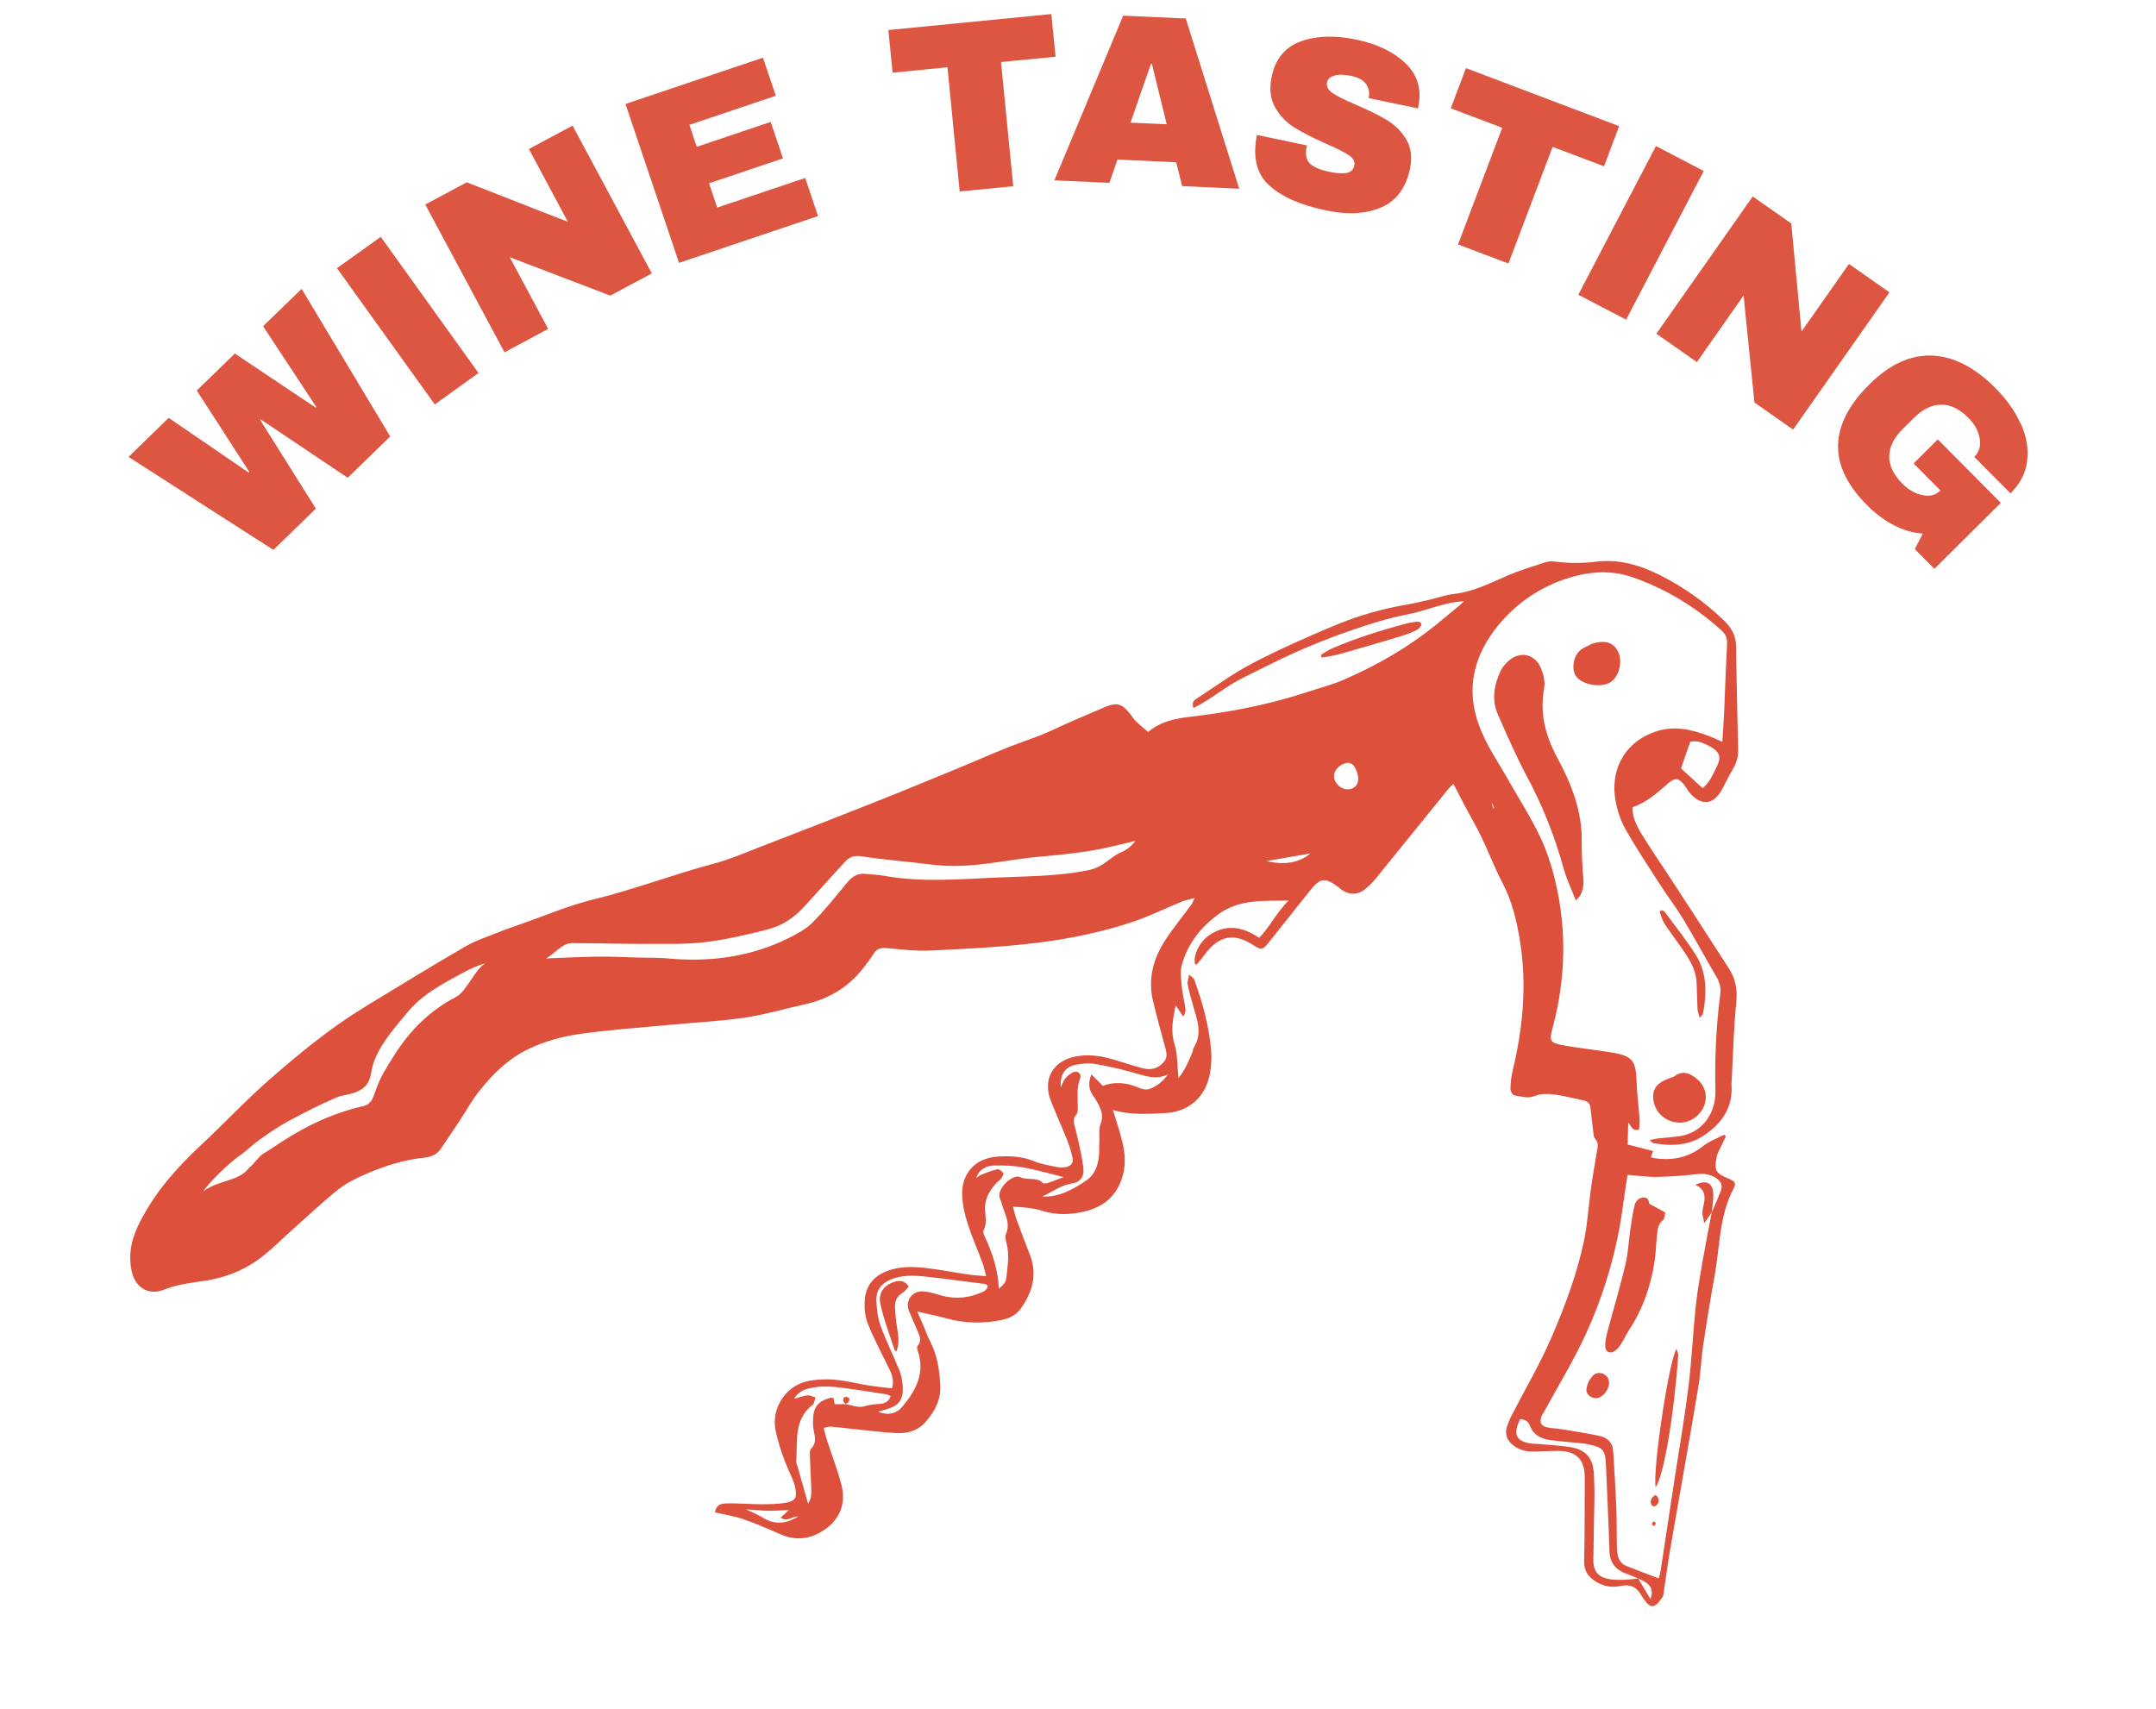 <svg xmlns="http://www.w3.org/2000/svg" id="uuid-61b48a3c-c08f-46c0-833c-542e9f44a794" data-name="Layer 1" width="2.75in" height="2.18in" viewBox="0 0 198 157"><defs><style>      .uuid-0dbb5d2d-35d7-4318-9a35-aa4d74a63f37 {        fill: #dd503b;      }      .uuid-6bb0246c-81f7-45c2-ba84-4c9a506ee01c {        fill: #dc5641;      }    </style></defs><g><path class="uuid-6bb0246c-81f7-45c2-ba84-4c9a506ee01c" d="M31.91,43.89l-7.96-5.34-.06.06,5.1,8.12-3.9,3.79-13.31-8.54,3.69-3.59,7.35,5.03.06-.06-4.83-7.48,3.5-3.4,7.42,4.97.06-.06-4.89-7.42,3.54-3.43,8.14,13.56-3.9,3.79Z"></path><path class="uuid-6bb0246c-81f7-45c2-ba84-4c9a506ee01c" d="M39.91,37.15l-8.98-12.51,4.02-2.88,8.98,12.51-4.02,2.89Z"></path><path class="uuid-6bb0246c-81f7-45c2-ba84-4c9a506ee01c" d="M56.04,27.16l-9.24-3.53,3.53,6.59-4.01,2.15-7.28-13.58,3.81-2.04,9.29,3.63-3.58-6.69,4.01-2.15,7.28,13.58-3.81,2.04Z"></path><path class="uuid-6bb0246c-81f7-45c2-ba84-4c9a506ee01c" d="M57.44,9.55l12.62-4.25,1.18,3.5-7.94,2.67.68,2.02,6.79-2.29,1.13,3.35-6.79,2.29.75,2.23,8.08-2.72,1.18,3.5-12.77,4.3-4.92-14.6Z"></path><path class="uuid-6bb0246c-81f7-45c2-ba84-4c9a506ee01c" d="M91.93,5.7l1.12,11.41-4.92.48-1.12-11.41-5.04.5-.39-3.92,14.97-1.47.39,3.92-5.01.49Z"></path><path class="uuid-6bb0246c-81f7-45c2-ba84-4c9a506ee01c" d="M108.57,17.11l-.55-2.2-5.39-.25-.75,2.14-5.05-.23,6.32-15.13,5.75.26,4.91,15.64-5.23-.24ZM103.82,11.27l3.33.15-1.36-5.55h-.09s-1.88,5.4-1.88,5.4Z"></path><path class="uuid-6bb0246c-81f7-45c2-ba84-4c9a506ee01c" d="M129.1,5.83c1.08,1.04,1.47,2.33,1.18,3.87l-.05.26-4.54-.95.02-.09c.09-.44,0-.84-.25-1.2-.26-.36-.72-.61-1.38-.75-.64-.13-1.16-.14-1.54-.02-.38.12-.6.32-.66.59-.08.39.09.74.52,1.02.43.29,1.14.64,2.13,1.06,1.16.5,2.1.97,2.83,1.4.73.43,1.32,1.02,1.77,1.75.46.74.58,1.63.38,2.69-.37,1.78-1.25,2.98-2.64,3.59-1.39.61-3.09.7-5.1.28-2.35-.49-4.1-1.27-5.24-2.33s-1.5-2.59-1.09-4.6l4.58.96c-.16.76-.07,1.31.27,1.65.34.34.93.59,1.76.77.61.13,1.14.17,1.56.12s.69-.28.77-.68c.08-.36-.09-.69-.5-.96-.41-.28-1.09-.62-2.06-1.04-1.17-.52-2.13-1.01-2.88-1.46-.74-.45-1.35-1.07-1.81-1.85-.46-.78-.57-1.74-.34-2.86.34-1.65,1.24-2.73,2.68-3.25s3.14-.57,5.1-.16c1.93.4,3.43,1.13,4.51,2.17Z"></path><path class="uuid-6bb0246c-81f7-45c2-ba84-4c9a506ee01c" d="M142.6,13.49l-4.06,10.72-4.63-1.75,4.06-10.72-4.73-1.79,1.4-3.69,14.07,5.33-1.39,3.69-4.71-1.78Z"></path><path class="uuid-6bb0246c-81f7-45c2-ba84-4c9a506ee01c" d="M144.96,27.08l7.13-13.66,4.39,2.29-7.13,13.66-4.39-2.29Z"></path><path class="uuid-6bb0246c-81f7-45c2-ba84-4c9a506ee01c" d="M161.14,36.99l-1-9.84-4.29,6.12-3.72-2.61,8.85-12.61,3.54,2.48.94,9.93,4.36-6.21,3.72,2.61-8.85,12.61-3.54-2.48Z"></path><path class="uuid-6bb0246c-81f7-45c2-ba84-4c9a506ee01c" d="M185.62,38.95c.51,1.15.7,2.28.57,3.39-.13,1.11-.64,2.1-1.53,2.99l-3.33-3.35c.46-.45.62-1.02.5-1.7-.12-.68-.46-1.31-1.03-1.88-.82-.83-1.66-1.23-2.52-1.22-.86.01-1.69.42-2.5,1.22l-1.02,1.01c-.8.8-1.22,1.63-1.24,2.49-.02.86.38,1.7,1.2,2.53.57.57,1.19.93,1.86,1.06.67.14,1.22,0,1.64-.43l-2.46-2.48,2.22-2.21,5.79,5.83-6.1,6.06-1.8-1.81.73-1.42c-1.84-.15-3.55-1.04-5.15-2.65-1.8-1.81-2.68-3.64-2.63-5.5s1-3.71,2.88-5.57c1.85-1.84,3.77-2.72,5.76-2.64,1.98.08,3.92,1.08,5.81,2.98,1.04,1.05,1.82,2.15,2.33,3.3Z"></path></g><g><path class="uuid-0dbb5d2d-35d7-4318-9a35-aa4d74a63f37" d="M109.8,82.49c-.56.15-.92.21-1.25.34-1.45.59-2.86,1.29-4.33,1.8-1.44.5-2.93.89-4.42,1.22-4.7,1.04-9.5,1.24-14.29,1.48-1.35.07-2.71-.1-4.07-.22-.54-.05-.91.03-1.21.51-.27.43-.58.84-.89,1.24-1.4,1.84-3.25,2.94-5.5,3.43-1.83.4-3.63.94-5.47,1.21-2.28.33-4.6.44-6.9.66-2.74.26-5.49.45-8.21.83-1.6.23-3.17.65-4.68,1.36-1.91.9-3.34,2.32-4.61,3.93-.69.87-1.23,1.87-1.85,2.81-.54.82-1.1,1.63-1.65,2.45-.35.52-.85.75-1.46.81-1.88.19-3.67.75-5.39,1.5-.9.39-1.81.83-2.57,1.43-1.43,1.14-2.76,2.41-4.14,3.63-1.07.95-2.07,1.99-3.22,2.82-1.5,1.08-3.25,1.72-5.09,1.97-1.22.17-2.41.33-3.57.79-1.47.58-2.68-.24-2.98-1.79-.31-1.62.05-3,.8-4.48,1.4-2.72,3.35-4.93,5.55-6.98,2.19-2.04,4.23-4.24,6.49-6.2,2.69-2.34,5.46-4.61,8.51-6.48,3.1-1.9,6.21-3.79,9.35-5.62.93-.54,1.98-.87,2.99-1.28.69-.28,1.4-.52,2.11-.77,2.21-.77,4.39-1.71,6.66-2.26,3.74-.91,7.32-2.3,11.03-3.28,1.47-.39,2.89-1.01,4.31-1.56,3.55-1.37,7.11-2.75,10.65-4.16,2.56-1.01,5.1-2.07,7.65-3.12,1.82-.75,3.61-1.57,5.46-2.24.99-.36,1.97-.7,2.92-1.14,1.6-.75,3.23-1.43,4.85-2.13,1.19-.51,1.64-.39,2.45.65.17.21.31.45.51.64.34.33.72.62,1.11.96,1.43-1.24,3.22-1.31,4.94-1.53,3.28-.43,6.5-1.1,9.64-2.13,1.13-.37,2.29-.67,3.38-1.14,3.32-1.44,6.42-3.27,9.18-5.63.61-.52,1.27-.99,1.87-1.58-1.82.07-3.45.88-5.2,1.21-1.76.33-3.49.89-5.19,1.47-1.7.58-3.38,1.26-5.03,1.98-1.65.73-3.24,1.57-4.86,2.36-1.59.78-2.94,1.98-4.57,2.79-.21-.58.11-.75.34-.9,1.68-1.09,3.3-2.29,5.07-3.21,2.44-1.27,4.96-2.39,7.49-3.45,2.19-.92,4.48-1.58,6.84-1.97.7-.12,1.39-.3,2.09-.46.69-.16,1.38-.41,2.08-.49,1.73-.19,3.24-.95,4.8-1.63,1.18-.52,2.42-.89,3.64-1.29.28-.09.61-.09.91-.05,1.25.16,2.5.16,3.76,0,2.06-.25,3.98.32,5.81,1.23,2.17,1.09,4.13,2.48,5.88,4.16.7.67,1.12,1.4,1.13,2.4.04,3.16.12,6.32.19,9.48.02.71-.19,1.33-.56,1.93-.35.58-.63,1.2-.96,1.8-.75,1.33-1.84,1.45-2.87.31-.23-.25-.38-.57-.59-.83-.49-.62-.84-.64-1.43-.13-1,.86-1.97,1.78-3.3,2.21,0,.92.37,1.69.8,2.4.87,1.42,1.82,2.79,2.73,4.19,1.78,2.74,3.56,5.47,5.32,8.21.61.94.81,1.93.69,3.1-.25,2.5-.3,5.02-.44,7.53,0,.03,0,.07,0,.1.14,2.1-.93,3.57-2.57,4.65-1.4.92-3,.98-4.62.68-.08-.02-.15-.12-.33-.28.3-.06.5-.11.71-.14.71-.08,1.42-.12,2.12-.23,2.08-.34,3.25-2.18,3.21-4.09-.07-2.99.06-5.98.45-8.95.07-.55-.04-1.06-.34-1.56-1.03-1.76-2-3.55-3.05-5.3-.65-1.08-1.42-2.08-2.1-3.13-1.1-1.71-2.23-3.41-3.23-5.18-.46-.81-.76-1.76-.92-2.69-.4-2.32.46-5.07,3.59-6.22,1.73-.63,3.35-.25,4.97.36.37.14.74.31,1.27.54.06-.98.12-1.81.16-2.65.09-2.1.16-4.21.27-6.31.03-.52-.1-.89-.49-1.25-2.42-2.2-5.18-3.87-8.26-4.93-1.88-.64-3.81-.52-5.72.06-2.62.8-4.83,2.3-6.53,4.36-2.24,2.73-3.07,5.83-1.74,9.33.67,1.78,1.75,3.3,2.66,4.92.97,1.72,2.04,3.38,2.89,5.16.64,1.34,1.1,2.78,1.44,4.23,1.03,4.42.92,8.84-.24,13.23-.37,1.4-.32,1.51,1.08,1.76,1.37.24,2.76.39,4.14.61,2.12.34,2.39.69,2.47,2.85.04,1.08.18,2.16.26,3.24.02.35-.03.7-.04,1.02-.66.18-.7-.33-1-.64-.02.68-.03,1.29-.05,2.01.76.2,1.53.39,2.33.6-.09.26-.14.41-.19.57.1.03.19.07.29.08,1.66.26,3.15-.04,4.51-1.11.56-.45,1.28-.7,1.92-1.04.06.05.11.1.17.14-.14.28-.28.57-.41.86-.16.34-.37.66-.44,1.02-.26,1.27-.09,1.53,1.12,2.03.55.22.7.41.42.92-1.31,2.49-1.24,5.27-1.72,7.93-.4,2.21-.76,4.42-1.09,6.64-.17,1.14-.2,2.31-.39,3.45-.5,3.05-1.04,6.09-1.57,9.14-.37,2.14-.76,4.28-1.12,6.43-.19,1.14-.34,2.29-.51,3.43-.02.17-.03.37-.12.49-.21.29-.42.64-.71.78-.4.19-.69-.16-.91-.47-.12-.16-.25-.33-.34-.5-.42-.75-1.04-1.02-1.89-.83-.8.18-1.56.03-2.25-.39-.71-.43-1.12-.99-1.1-1.91.07-2.55.04-5.1.06-7.64.01-1.68-.77-2.48-2.49-2.47-.71,0-1.43.04-2.14.06-.74.02-1.42-.13-2-.62-.52-.44-.72-.98-.53-1.64.1-.32.23-.64.38-.94,1.27-2.47,2.69-4.86,3.79-7.44,1.2-2.8,2.25-5.62,2.89-8.58.35-1.62.44-3.3.67-4.95.16-1.14.36-2.28.55-3.42.07-.4.18-.77-.17-1.14-.15-.16-.14-.49-.18-.75-.09-.71-.17-1.41-.25-2.12-.04-.4-.28-.59-.65-.67-.83-.17-1.65-.38-2.49-.51-.69-.1-1.37-.14-2.09.15-.51.2-1.2,0-1.78-.1-.16-.03-.35-.42-.34-.64.02-.57.09-1.15.23-1.71.93-3.91,1.29-7.85.65-11.84-.3-1.84-.73-3.66-1.62-5.35-.71-1.35-1.25-2.79-1.91-4.17-.44-.92-.96-1.8-1.44-2.7-.38-.71-.74-1.44-1.15-2.21-.13.13-.3.28-.44.45-2.25,2.77-4.49,5.55-6.74,8.32-.28.34-.6.65-.95.93-.65.53-1.48.52-2.16.02-.08-.06-.15-.14-.23-.2-1.28-.95-1.7-.9-2.68.33-1.27,1.59-2.54,3.19-3.81,4.79-.49.62-.67.64-1.36.19-1.77-1.17-3.19-.89-4.46.85-.22.3-.46.59-.7.87-.03.04-.12.04-.19.06-.21-.75.31-1.98,1.22-2.64,1.52-1.1,3.06-.9,4.66.18.99-1.02,1.59-2.31,2.7-3.42-2.37.03-4.53-.12-6.39,1.22-1.65,1.19-2.86,2.71-3.41,4.68-.17.6-.08,1.28-.02,1.92.07.71.24,1.41.35,2.11.03.21-.02.44-.21.72-.21-.31-.42-.62-.69-1.02-.25,1.23-.48,2.33-.11,3.55.3.97.25,2.05.37,3.13.59-.72.95-1.58,1.31-2.45.04-.09.01-.22.06-.3.93-1.42.26-2.8-.11-4.19-.15-.56-.32-1.11-.42-1.68-.04-.23.07-.48.13-.89.26.23.43.32.47.44.76,2.08,1.34,4.21,1.55,6.42.07.77.03,1.57-.12,2.33-.41,2.07-1.93,3.42-4.05,3.53-1.62.09-3.26.19-4.84-.28.31,1.05.67,2.06.9,3.1.26,1.14.28,2.28-.16,3.41-.63,1.67-1.88,2.5-3.55,2.86-1.22.26-2.42.28-3.63-.09-.83-.26-1.7-.36-2.75-.39.14.49.21.84.33,1.17.4,1.08.81,2.16,1.23,3.24.7,1.8.24,3.4-.81,4.91-.4.58-.99.9-1.69,1.06-1.8.4-3.58.33-5.35-.17-.74-.21-1.49-.35-2.5-.58.29.66.48,1.07.65,1.49.18.41.32.83.52,1.22.68,1.3.89,2.7.95,4.13.06,1.31-.54,2.36-1.36,3.31-.71.81-1.67,1.06-2.68,1.01-1.15-.05-2.3-.2-3.45-.32-.84-.08-1.69-.19-2.53-.27-.19-.02-.38.06-.7.12.12.44.21.82.33,1.19.43,1.32.94,2.62,1.29,3.97.43,1.62,0,3.05-1.38,4.08-1.3.96-2.7,1.2-4.23.52-1.12-.49-2.24-.98-3.39-1.38-.82-.28-1.7-.41-2.6-.62.11-.77.66-.82,1.14-.83,1.02-.02,2.04.08,3.05.08.78,0,1.57,0,2.33-.14.89-.16,1.04-.48.85-1.39-.06-.3-.16-.59-.28-.87-.65-1.39-1.18-2.81-1.51-4.32-.45-2.07.92-4.2,3-4.6,1.12-.22,2.23-.19,3.35,0,.77.13,1.53.31,2.31.43.66.1,1.33.16,2.02.24.26-.88-.11-1.5-.42-2.13-.63-1.28-1.3-2.54-1.82-3.87-.25-.64-.31-1.4-.26-2.1.09-1.3.8-2.2,2.04-2.67,1.15-.44,2.34-.42,3.52-.29,1.32.15,2.62.41,3.93.6.49.07.98.1,1.66.16-.14-.54-.21-.89-.33-1.22-.45-1.21-.98-2.4-1.37-3.63-.27-.83-.47-1.72-.5-2.59-.07-2.04,1.24-3.43,3.27-3.55,1.12-.07,2.23-.03,3.31.42.68.28,1.44.4,2.17.55.26.05.55.05.8-.01.5-.12.69-.41.58-.9-.12-.53-.28-1.05-.48-1.56-.48-1.2-1.01-2.38-1.49-3.58-.8-1.99.15-3.71,2.27-4.12,1.2-.23,2.37-.05,3.52.3.85.25,1.69.53,2.54.76.61.17,1.21.16,1.74-.27.55-.45.64-.8.45-1.51-.4-1.44-.79-2.88-1.14-4.33-.5-2.04,0-3.92,1.12-5.64.74-1.14,1.61-2.19,2.41-3.28.06-.08.09-.18.26-.54ZM22.14,106.07c-.93.57-3.07,2.66-3.49,3.39,1.4-1.08,3.23-.87,4.21-2.17.4-.3.81-.94,1.21-1.24.64-.38,1.2-.78,1.83-1.18,2.42-1.55,4.67-2.6,7.49-3.26.69-.16.87-.77,1.09-1.41.44-1.28,1-2.12,1.71-3.25,1.45-2.29,3.23-4.08,5.68-5.36.98-.51,1.73-2.57,2.71-3.09-.77.21-1.47.54-2.15.91-1.73.94-3.49,1.85-4.82,3.36-.58.66-1.14,1.34-1.68,2.04-.81,1.06-1.65,2.35-1.85,3.69-.14.97-.51,1.46-1.38,1.83-.5.22-1.29.28-1.79.49-1.56.67-2.89,1.35-4.38,2.15-1.09.59-1.94,1.18-2.95,1.92-.4.3-1.02.87-1.42,1.17ZM77.64,129h-.01c.57.09,1.18.35,1.68.22.46-.13.89-.21,1.36-.23.47-.02.93-.13,1.12-.72-.18-.07-.3-.15-.42-.17-1.24-.19-2.48-.39-3.73-.56-1.11-.15-2.23-.26-3.35.02-.55.13-1,.36-1.38.96.49-.13.86-.28,1.24-.32.24-.02.5.12.74.19-.09.23-.1.55-.27.68-1.79,1.39-1.35,3.4-1.51,5.25,0,.09.06.19.09.29.33,1.16.66,2.33,1,3.52.29-.36.31-.83.3-1.29-.03-.99-.09-1.97-.12-2.95,0-.26-.06-.63.09-.77.49-.5.4-1.02.27-1.61-.08-.36-.09-.74-.08-1.12.04-1.13.47-1.65,1.57-1.96.09-.03.2.01.31.02.03.17.07.32.11.56.32,0,.65,0,.98,0ZM150.45,145.01c.36.61.73,1.22,1.15,1.92.3-.98-.01-1.44-1.15-1.91-.31-.13-.62-.27-.94-.38-1.04-.35-1.65-.98-1.69-2.14-.08-2.61-.21-5.22-.32-7.83-.06-1.47-.24-1.68-1.65-1.98-.2-.04-.4-.07-.6-.09-.91-.09-1.82-.16-2.73-.27-.88-.11-1.66-.42-2-1.33-.17-.45-.48-.59-.9-.62-.71,1.44-.37,2.09,1.14,2.26.2.02.41.01.61.03.94.09,1.9.13,2.83.28,1.46.23,2.12,1,2.19,2.49.03.71.06,1.42.05,2.14-.03,1.93-.08,3.87-.1,5.8-.01.88.38,1.43,1.21,1.65.42.11.87.12,1.31.12.54,0,1.07-.08,1.61-.12ZM157.22,111.39c.29-.69.6-1.36.86-2.06.07-.19.06-.49-.04-.66-.37-.62-1.27-.89-2.03-.81-1.24.14-2.5.24-3.75.27-.9.02-1.81-.12-2.78-.19-.14.95-.29,1.85-.41,2.75-.54,4.14-1.7,8.12-3.43,11.9-1.1,2.4-2.5,4.67-3.76,7-.1.18-.22.34-.3.53-.21.53-.07.87.48,1.01.43.1.88.1,1.31.17,1.17.19,2.35.37,3.51.62.71.15,1.23.58,1.28,1.39.11,1.73.22,3.46.29,5.19.05,1.26.02,2.51.06,3.77.02.67.16,1.31.86,1.6.96.39,1.94.75,2.97,1.14.06-.2.12-.35.15-.51.46-3.02.92-6.04,1.38-9.06.41-2.68.88-5.36,1.21-8.06.3-2.46.41-4.94.67-7.4.15-1.44.42-2.88.66-4.31.25-1.44.54-2.86.81-4.3v.02ZM104,77.58c.15-.16.27-.29.26-.32-.92.22-1.84.45-2.77.65-1.62.36-3.98.63-5.62.76-3.72.3-6.69,1.24-10.45.75-2.09-.27-4.19-.42-6.27-.74-.67-.1-1.11.01-1.53.47-1.23,1.36-2.48,2.7-3.7,4.07-.97,1.08-2.06,1.83-3.49,2.19-1.9.48-3.84.94-5.78,1.16-1.87.21-3.7.14-5.7.15-2.14,0-4.28-.07-6.43-.07-.91,0-1.62,1.01-2.4,1.41,1.55-.06,3.14-.15,4.73-.17,1.32-.02,2.65.06,3.97.09.85.02,1.7,0,2.55.08,3.84.35,7.54-.14,11.02-1.86.78-.39,1.6-.82,2.21-1.43,1.14-1.15,2.17-2.43,3.2-3.69.47-.58,1.01-.89,1.76-.79.54.07,1.09.07,1.62.17,3.55.65,7.12.29,10.68.15,2.7-.11,5.55-.12,8.17-.68,1.38-.3,1.84-1.16,2.98-1.65.38-.16.72-.41,1-.71ZM90.68,118.1c-.09-.06-.14-.13-.2-.13-1.82-.23-3.63-.48-5.45-.68-1.12-.12-2.24-.17-3.31.3-.81.35-1.26.98-1.24,1.82.02.8.11,1.64.38,2.39.51,1.4,1.19,2.74,1.74,4.13.2.52.31,1.12.31,1.68,0,1.05-.42,1.54-1.42,1.84-.22.06-.43.13-.84.26,1,.4,1.74.09,2.19-.44,1.23-1.46,2.14-3.08,1.45-5.12-.05-.15-.11-.4-.03-.49.47-.54.14-1.02-.06-1.51-.23-.57-.49-1.12-.72-1.69-.39-.96.28-1.89,1.32-1.81.43.03.87.14,1.29.27,1.27.42,2.53.42,3.78-.07.37-.14.78-.26.85-.74ZM107.33,98.68c-1.21.62-2.31.11-3.45-.19-1.11-.3-2.24-.56-3.38-.75-.55-.09-1.16-.02-1.72.09-.99.19-1.44.9-1.37,2.09.16-.33.25-.63.43-.85.21-.24.49-.48.78-.58.38-.13.73.21.58.57-.35.9-.22,1.81-.22,2.72,0,.2,0,.46-.11.58-.44.47-.21.92-.09,1.42.28,1.15.56,2.31.71,3.48.11.83-.28,1.37-1.07,1.48-1.04.15-1.81.8-2.71,1.19,1.58.08,2.87-.67,4.1-1.51.67-.46.98-1.22,1.09-2.01.07-.5.03-1.01.06-1.52.02-.54-.08-1.13.11-1.61.27-.66.11-1.19-.16-1.75-.16-.33-.38-.64-.58-.96-.36-.55-.39-1.12-.1-1.86.41.41.74.74,1.06,1.06.96-.41,2.2-.32,3.2.13.32.14.74.26,1.04.16.73-.24,1.31-.75,1.78-1.41ZM91.71,118.43c.61-.57.67-.63.73-1.23.1-.98.27-1.95,0-2.94-.08-.29-.16-.65-.05-.9.33-.77.08-1.45-.19-2.15-.14-.35-.2-.73-.36-1.06-.41-.84,1.12-2.35,1.86-2,.67.32,1.48-.05,2.07.53.08.08.34.05.49,0,.47-.16.92-.35,1.42-.53-1.28-.32-2.47-.67-3.69-.89-.86-.16-1.76-.2-2.63-.18-.76.01-1.41.32-1.7,1.11.17-.04.27-.18.41-.24.49-.2.99-.41,1.51-.52.16-.04.44.17.55.34.06.09-.08.36-.19.51-.12.16-.31.26-.45.42-.58.65-1.02,1.36-1.03,2.27,0,.7.23,1.41-.15,2.1-.06.11.03.33.1.48.71,1.54,1.26,3.13,1.32,4.9ZM156.38,72.41c.64-.49.9-1.2,1.24-1.85.52-1.01.37-1.49-.66-2.03-.53-.28-1.08-.53-1.72-.38-.3.86-.58,1.68-.85,2.45.67.61,1.29,1.17,1.99,1.81ZM123.42,70.17c-.7.27-1.07.93-.83,1.51.26.65.97,1,1.56.77.59-.23.75-.84.43-1.65-.27-.66-.61-.84-1.16-.63ZM72.43,138.74c-.67.02-1.31.07-1.94.06-.62-.01-1.25-.08-1.99-.13.63.31,1.15.52,1.63.81,1.08.65,2.11.48,3.17-.14-.54-.09-.99.57-1.61.08.27-.25.5-.45.75-.68ZM116.3,79.11q2.5.59,4.05-.7c-1.57.27-2.81.49-4.05.7ZM137.07,73.84s-.04.02-.07.02l.16.42s.04-.02.07-.02l-.16-.42Z"></path><path class="uuid-0dbb5d2d-35d7-4318-9a35-aa4d74a63f37" d="M144.73,82.74c-.42-1.09-.86-2.01-1.13-2.98-.81-2.93-1.91-5.72-3.35-8.4-.99-1.85-1.83-3.79-2.68-5.72-.6-1.37-.34-2.74.27-4.04.13-.27.34-.51.55-.73,1.09-1.13,2.6-.87,3.17.6.21.55.37,1.21.26,1.77-.42,2.29.11,4.33,1.2,6.36,1.2,2.22,2.15,4.55,2.25,7.13.01.34-.01.68,0,1.02.02.74.04,1.49.09,2.23.06.78.2,1.56-.23,2.29-.08.14-.21.24-.42.48Z"></path><path class="uuid-0dbb5d2d-35d7-4318-9a35-aa4d74a63f37" d="M153.76,98.91c.74-.61,1.5-.33,2.19.3,1.08.99.92,2.61-.32,3.5-1.43,1.02-3.51.14-3.77-1.6-.13-.88.21-1.5,1.04-1.87.25-.11.51-.2.86-.33Z"></path><path class="uuid-0dbb5d2d-35d7-4318-9a35-aa4d74a63f37" d="M146.22,59.15c1.16-.37,1.94-.15,2.38.69.44.85.15,2.21-.6,2.78-.81.62-2.67.34-3.25-.49-.47-.68-.24-1.94.49-2.47.3-.21.66-.34.99-.51Z"></path><path class="uuid-0dbb5d2d-35d7-4318-9a35-aa4d74a63f37" d="M121.33,60.16c.34-.2.65-.44,1.01-.59,2.22-.95,4.52-1.67,6.84-2.29.23-.06.46-.09.69-.13.31-.05.67-.07.66.24,0,.16-.24.41-.44.51-.45.22-.94.4-1.42.55-1.88.56-3.76,1.12-5.65,1.65-.53.15-1.09.21-1.63.32-.02-.08-.04-.16-.06-.25Z"></path><path class="uuid-0dbb5d2d-35d7-4318-9a35-aa4d74a63f37" d="M152.62,83.63c.09.04.21.06.26.13.98,1.34,2.04,2.63,2.91,4.04,1.01,1.64.97,3.49.62,5.34-.02.08-.12.15-.3.36-.09-.34-.19-.57-.2-.8-.04-.78-.05-1.56-.08-2.34-.05-1.48-.91-2.59-1.71-3.73-.43-.61-.89-1.2-1.28-1.83-.2-.32-.28-.7-.42-1.06.07-.04.14-.07.21-.11Z"></path><path class="uuid-0dbb5d2d-35d7-4318-9a35-aa4d74a63f37" d="M152.95,111.42c-.08.28-.08.58-.22.69-.5.39-.49.95-.55,1.48-.09.77-.1,1.56-.22,2.33-.34,2.24-1.08,4.34-2.32,6.25-.26.4-.46.83-.71,1.23-.16.25-.34.52-.58.69-.45.34-.92.13-.92-.43,0-.47.1-.94.23-1.4.54-2.03,1.14-4.04,1.63-6.09.25-1.05.29-2.15.45-3.22.11-.77.22-1.55.41-2.3.06-.24.33-.53.57-.59.29-.08.7-.08.73.45,0,.11.26.21.41.29.35.2.7.39,1.1.61Z"></path><path class="uuid-0dbb5d2d-35d7-4318-9a35-aa4d74a63f37" d="M152.06,136.64c-.28-1.62,1.24-11.73,1.92-12.71.07.24.17.41.16.57-.38,5.42-1.31,11.02-2.07,12.13Z"></path><path class="uuid-0dbb5d2d-35d7-4318-9a35-aa4d74a63f37" d="M146.88,128.4c-.39.17-.92-.04-1.12-.42-.23-.46.3-1.59.83-1.79.41-.15.92.06,1.11.46.27.57-.15,1.46-.83,1.75Z"></path><path class="uuid-0dbb5d2d-35d7-4318-9a35-aa4d74a63f37" d="M157.23,111.37c-.18.27-.37.53-.7,1.01-.09-.48-.17-.72-.17-.96,0-.27.07-.53.13-.8.16-.75.07-1.4-.78-1.76.94-.48,1.58-.2,1.64.71.04.6-.08,1.21-.13,1.81,0,0,0-.02,0-.02Z"></path><path class="uuid-0dbb5d2d-35d7-4318-9a35-aa4d74a63f37" d="M152.05,137.36c.13.1.16.11.18.13.19.38.14.71-.25.91-.06.03-.28-.07-.31-.15-.14-.39,0-.69.38-.9Z"></path><path class="uuid-0dbb5d2d-35d7-4318-9a35-aa4d74a63f37" d="M151.98,140.19c-.11-.04-.19-.07-.27-.1.04-.11.08-.21.12-.32.08.04.21.07.23.13.03.07-.04.17-.08.3Z"></path><path class="uuid-0dbb5d2d-35d7-4318-9a35-aa4d74a63f37" d="M82.33,124.15c-.12-.06-.16-.07-.17-.09-.45-1.41-1-2.8-1.31-4.25-.23-1.04.34-1.74,1.28-2.04.48-.15.93-.15,1.32.43-.2.21-.37.47-.61.61-.5.31-.67.76-.65,1.29.03.57.07,1.15.17,1.72.19,1.2.21,1.58-.02,2.32Z"></path><path class="uuid-0dbb5d2d-35d7-4318-9a35-aa4d74a63f37" d="M77.64,129c-.07-.11-.19-.21-.21-.32-.02-.1.05-.31.11-.32.14-.03.31,0,.43.08.04.03.03.25-.03.34-.06.1-.21.15-.32.22h.01Z"></path></g></svg>